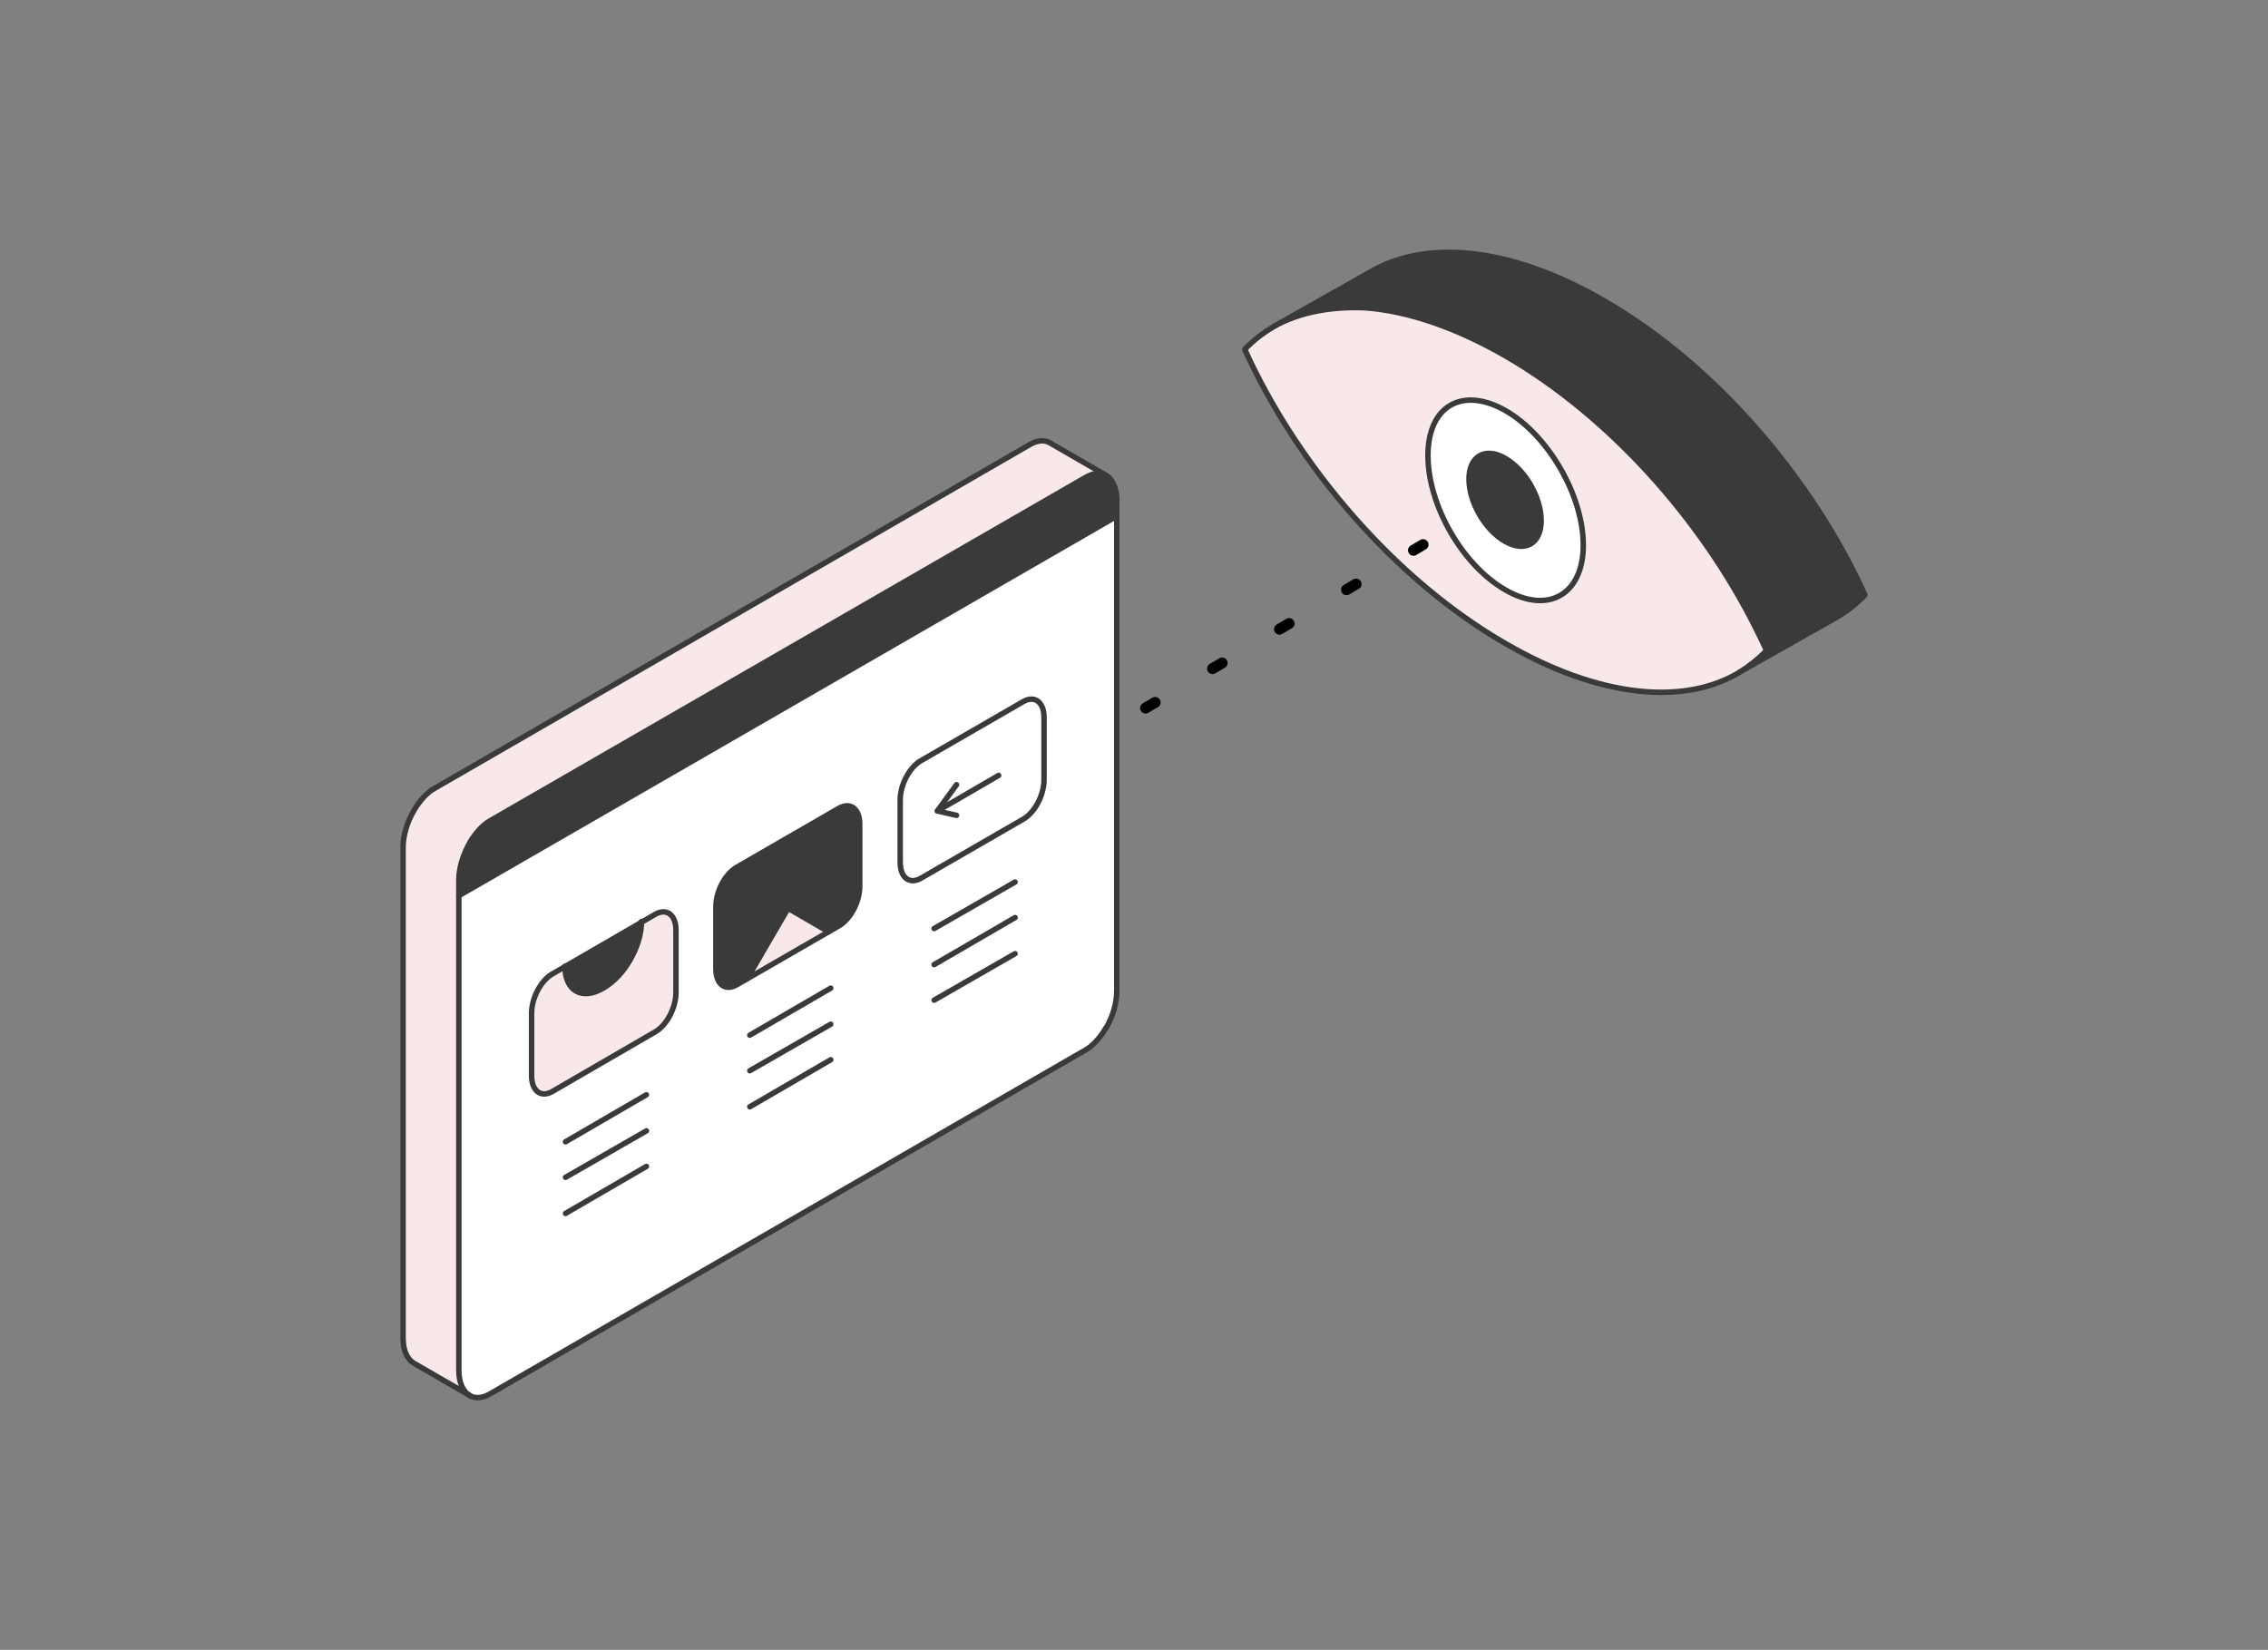 <svg xmlns="http://www.w3.org/2000/svg" xmlns:xlink="http://www.w3.org/1999/xlink" id="Calque_1" x="0px" y="0px" viewBox="0 0 414.7 301.7" style="enable-background:new 0 0 414.7 301.7;" xml:space="preserve"><rect x="0" y="0" width="414.7" height="301.7" fill="#808080" stroke="none"/><style type="text/css">	.st0{fill:#3A3A3A;}	.st1{fill:#FFFFFF;}	.st2{fill:#F8E8E9;}	.st3{fill:none;stroke:#3A3A3A;stroke-linecap:round;stroke-linejoin:round;stroke-miterlimit:10;}	.st4{fill:none;stroke:#000000;stroke-width:2;stroke-linecap:round;stroke-linejoin:round;stroke-dasharray:2.03,12.182;}</style><path class="st0" d="M148.5,263c-0.1,0-0.2,0-0.2,0C148.4,263.1,148.5,263,148.5,263z"></path><path class="st0" d="M148.8,262.9c-0.1,0-0.1,0.1-0.2,0.1C148.7,263,148.7,263,148.8,262.9z"></path><path class="st0" d="M148,263c-0.1,0-0.1,0-0.2-0.1C147.9,263,147.9,263,148,263z"></path><path class="st0" d="M148.3,263.1c-0.1,0-0.2,0-0.2,0C148.1,263,148.2,263.1,148.3,263.1z"></path><path class="st0" d="M411.8,116.7C411.8,116.7,411.8,116.7,411.8,116.7C411.8,116.7,411.8,116.7,411.8,116.7z"></path><path class="st0" d="M411.6,116.5C411.6,116.5,411.6,116.5,411.6,116.5C411.6,116.5,411.6,116.5,411.6,116.5z"></path><path class="st0" d="M411.9,116.9C411.9,117,411.9,117,411.9,116.9C411.9,117,411.9,117,411.9,116.9z"></path><g>	<g id="XMLID_45_">		<g>			<path class="st1" d="M103.3,176.7l-2.4,1.4c-2.1,1.2-3.8,4.5-3.8,7.2v11.4c0,2.8,1.7,4.1,3.8,2.9l18.7-10.8    c2.1-1.2,3.8-4.5,3.8-7.2v-11.4c0-2.8-1.7-4.1-3.8-2.9L103.3,176.7z M204.2,94.4v86.7c0,2.2-0.7,4.7-1.9,6.7l-0.1,0.1    c-1,1.7-2.3,3.2-3.7,4L89.6,254.9c-1.4,0.8-2.7,0.9-3.7,0.3c-1.2-0.7-2-2.3-2-4.6v-86.7L204.2,94.4z M190.9,142.6v-11.4    c0-2.8-1.7-4.1-3.8-2.9l-18.7,10.8c-2.1,1.2-3.8,4.5-3.8,7.2v11.4c0,2.8,1.7,4.1,3.8,2.9l18.7-10.8    C189.2,148.6,190.9,145.4,190.9,142.6z M157.2,162.1v-11.4c0-2.8-1.7-4.1-3.8-2.9l-18.7,10.8c-2.1,1.2-3.8,4.5-3.8,7.2v11.4    c0,2.8,1.7,4.1,3.8,2.9l16.8-9.7h0l1.9-1.1C155.5,168.1,157.2,164.9,157.2,162.1z"></path>			<path class="st0" d="M204.2,91.5v2.9L83.9,163.8v-2.9c0-2.3,0.8-4.8,2-6.8l0.1-0.2c1-1.6,2.2-3,3.6-3.8l108.9-62.9    c1.4-0.8,2.6-0.9,3.6-0.4l0.1,0.1C203.4,87.6,204.2,89.2,204.2,91.5z"></path>			<path class="st2" d="M192.1,81l10.1,5.8c-1-0.5-2.2-0.4-3.6,0.4L89.6,150.1c-1.4,0.8-2.6,2.2-3.6,3.8l-0.1,0.2    c-1.2,2.1-2,4.6-2,6.8v89.7c0,2.3,0.8,3.9,2,4.6l0,0l-10.2-5.9c-1.2-0.7-2-2.3-2-4.6v-89.7c0-2.3,0.8-4.8,2-6.8l0.1-0.2    c1-1.6,2.2-3,3.6-3.8l108.9-62.9C189.8,80.5,191.1,80.5,192.1,81z"></path>			<path class="st1" d="M190.9,131.2v11.4c0,2.8-1.7,6-3.8,7.2l-18.7,10.8c-2.1,1.2-3.8-0.1-3.8-2.9v-11.4c0-2.8,1.7-6,3.8-7.2    l18.7-10.8C189.2,127.1,190.9,128.4,190.9,131.2z"></path>			<path class="st0" d="M157.2,150.7v11.4c0,2.8-1.7,6-3.8,7.2l-1.9,1.1h0l-7.4-4.3l-7.5,12.9l-1.9,1.1c-2.1,1.2-3.8-0.1-3.8-2.9    v-11.4c0-2.8,1.7-6,3.8-7.2l18.7-10.8C155.5,146.6,157.2,147.9,157.2,150.7z"></path>			<polygon class="st2" points="144.1,166.1 151.5,170.4 136.6,179    "></polygon>			<path class="st2" d="M123.5,170.1v11.4c0,2.8-1.7,6-3.8,7.2L101,199.6c-2.1,1.2-3.8-0.1-3.8-2.9v-11.4c0-2.8,1.7-6,3.8-7.2    l2.4-1.4c0,4.5,3.1,6.3,7,4c3.9-2.2,7-7.7,7-12.2l2.4-1.4C121.8,166,123.5,167.3,123.5,170.1z"></path>			<path class="st0" d="M103.3,176.7l14-8.1c0,4.5-3.1,9.9-7,12.2C106.5,183,103.3,181.2,103.3,176.7z"></path>		</g>		<g>			<path class="st3" d="M202.1,86.9c-1-0.5-2.2-0.4-3.6,0.4L89.6,150.1c-1.4,0.8-2.6,2.2-3.6,3.8l-0.1,0.2c-1.2,2.1-2,4.6-2,6.8    v89.7c0,2.3,0.8,3.9,2,4.6c1,0.6,2.3,0.5,3.7-0.3L198.5,192c1.4-0.8,2.7-2.3,3.7-4l0.1-0.1c1.2-2.1,1.9-4.5,1.9-6.7V91.5    c0-2.3-0.8-3.9-2-4.6"></path>			<path class="st3" d="M85.9,255.2l-10.2-5.9c-1.2-0.7-2-2.3-2-4.6v-89.7c0-2.3,0.8-4.8,2-6.8l0.1-0.2c1-1.6,2.2-3,3.6-3.8    l108.9-62.9c1.4-0.8,2.7-0.9,3.7-0.3l10.2,5.9"></path>			<line class="st3" x1="83.9" y1="163.8" x2="204.2" y2="94.4"></line>			<path class="st3" d="M117.4,168.6l2.4-1.4c2.1-1.2,3.8,0.1,3.8,2.9v11.4c0,2.8-1.7,6-3.8,7.2L101,199.6c-2.1,1.2-3.8-0.1-3.8-2.9    v-11.4c0-2.8,1.7-6,3.8-7.2L117.4,168.6z"></path>			<line class="st3" x1="103.4" y1="208.8" x2="118.2" y2="200.2"></line>			<line class="st3" x1="103.4" y1="215.3" x2="118.2" y2="206.8"></line>			<line class="st3" x1="103.4" y1="221.9" x2="118.2" y2="213.3"></line>			<path class="st3" d="M151.5,170.4l-16.8,9.7c-2.1,1.2-3.8-0.1-3.8-2.9v-11.4c0-2.8,1.7-6,3.8-7.2l18.7-10.8    c2.1-1.2,3.8,0.1,3.8,2.9v11.4c0,2.8-1.7,6-3.8,7.2L151.5,170.4L151.5,170.4z"></path>			<line class="st3" x1="137.1" y1="189.3" x2="151.9" y2="180.7"></line>			<line class="st3" x1="137.1" y1="195.8" x2="151.9" y2="187.3"></line>			<line class="st3" x1="137.1" y1="202.4" x2="151.9" y2="193.8"></line>			<path class="st3" d="M187.1,149.8l-18.7,10.8c-2.1,1.2-3.8-0.1-3.8-2.9v-11.4c0-2.8,1.7-6,3.8-7.2l18.7-10.8    c2.1-1.2,3.8,0.1,3.8,2.9v11.4C190.9,145.4,189.2,148.6,187.1,149.8z"></path>			<line class="st3" x1="170.8" y1="169.8" x2="185.6" y2="161.3"></line>			<line class="st3" x1="170.8" y1="176.4" x2="185.6" y2="167.8"></line>			<line class="st3" x1="170.8" y1="182.9" x2="185.6" y2="174.4"></line>			<path class="st3" d="M103.3,176.7c0,4.5,3.1,6.3,7,4c3.9-2.2,7-7.7,7-12.2"></path>			<polyline class="st3" points="136.6,179 144.1,166.1 151.5,170.4 151.5,170.4    "></polyline>			<line class="st3" x1="171.4" y1="148.3" x2="182.6" y2="141.8"></line>			<polyline class="st3" points="174.9,149.1 171.4,148.3 174.9,143.5    "></polyline>		</g>	</g>	<g id="eye_3_">		<g>			<path class="st1" d="M275.3,75.1c7.9,4.5,14.2,15.5,14.2,24.6c0,9.1-6.4,12.7-14.2,8.2c-7.9-4.5-14.2-15.5-14.2-24.6    C261.1,74.2,267.4,70.5,275.3,75.1z M281.8,95.2c0-4.2-2.9-9.3-6.6-11.4c-3.6-2.1-6.6-0.4-6.6,3.8c0,4.2,2.9,9.3,6.6,11.4    C278.9,101.1,281.8,99.4,281.8,95.2z"></path>			<path class="st0" d="M275.3,83.9c3.6,2.1,6.6,7.2,6.6,11.4c0,4.2-2.9,5.9-6.6,3.8c-3.6-2.1-6.6-7.2-6.6-11.4    C268.7,83.5,271.6,81.8,275.3,83.9z"></path>			<path class="st0" d="M340.9,108.8c-1.5,1.6-3.3,3-5.2,4.1l-17.7,10c1.8-1.1,3.4-2.4,4.9-3.9c-0.6-1.4-1.3-2.8-2-4.2    c-9.9-19.8-26.7-38.7-45.7-49.7c-9.2-5.3-17.9-8.2-25.5-8.8c-6.4-0.5-12,0.6-16.6,3.2l17.7-10c10.1-5.8,25.4-4.5,42.5,5.4    C313.6,66.7,331.4,87.6,340.9,108.8z"></path>			<path class="st2" d="M321,114.8c0.7,1.4,1.4,2.8,2,4.2c-1.4,1.5-3.1,2.9-4.9,3.9l-0.3,0.2c-10.1,5.9-25.4,4.5-42.5-5.4    c-20.3-11.7-38.1-32.6-47.7-53.8c1.5-1.6,3.3-3,5.2-4.1l0.3-0.2c4.6-2.6,10.3-3.7,16.6-3.2c7.6,0.6,16.3,3.4,25.5,8.8    C294.3,76.2,311,95.1,321,114.8z M289.5,99.7c0-9.1-6.4-20.1-14.2-24.6c-7.9-4.5-14.2-0.9-14.2,8.2c0,9.1,6.3,20.1,14.2,24.6    C283.1,112.4,289.5,108.7,289.5,99.7z"></path>		</g>		<g>			<path class="st3" d="M318.1,122.9l-0.3,0.2c-10.1,5.9-25.4,4.5-42.5-5.4c-20.3-11.7-38.1-32.6-47.7-53.8c1.5-1.6,3.3-3,5.2-4.1    l0.3-0.2"></path>			<path class="st3" d="M233.1,59.6l17.7-10c10.1-5.8,25.4-4.5,42.5,5.4c20.3,11.7,38.1,32.6,47.7,53.8c-1.5,1.6-3.3,3-5.2,4.1    l-17.7,10c1.8-1.1,3.4-2.4,4.9-3.9c-0.6-1.4-1.3-2.8-2-4.2c-9.9-19.8-26.7-38.7-45.7-49.7c-9.2-5.3-17.9-8.2-25.5-8.8    C243.3,56,237.7,57.1,233.1,59.6z"></path>			<path class="st3" d="M289.5,99.7c0-9.1-6.4-20.1-14.2-24.6c-7.9-4.5-14.2-0.9-14.2,8.2c0,9.1,6.3,20.1,14.2,24.6    C283.1,112.4,289.5,108.7,289.5,99.7z"></path>			<path class="st3" d="M281.8,95.2c0-4.2-2.9-9.3-6.6-11.4c-3.6-2.1-6.6-0.4-6.6,3.8c0,4.2,2.9,9.3,6.6,11.4    C278.9,101.1,281.8,99.4,281.8,95.2z"></path>		</g>	</g>	<line class="st4" x1="260.2" y1="99.6" x2="201.8" y2="134"></line></g></svg>